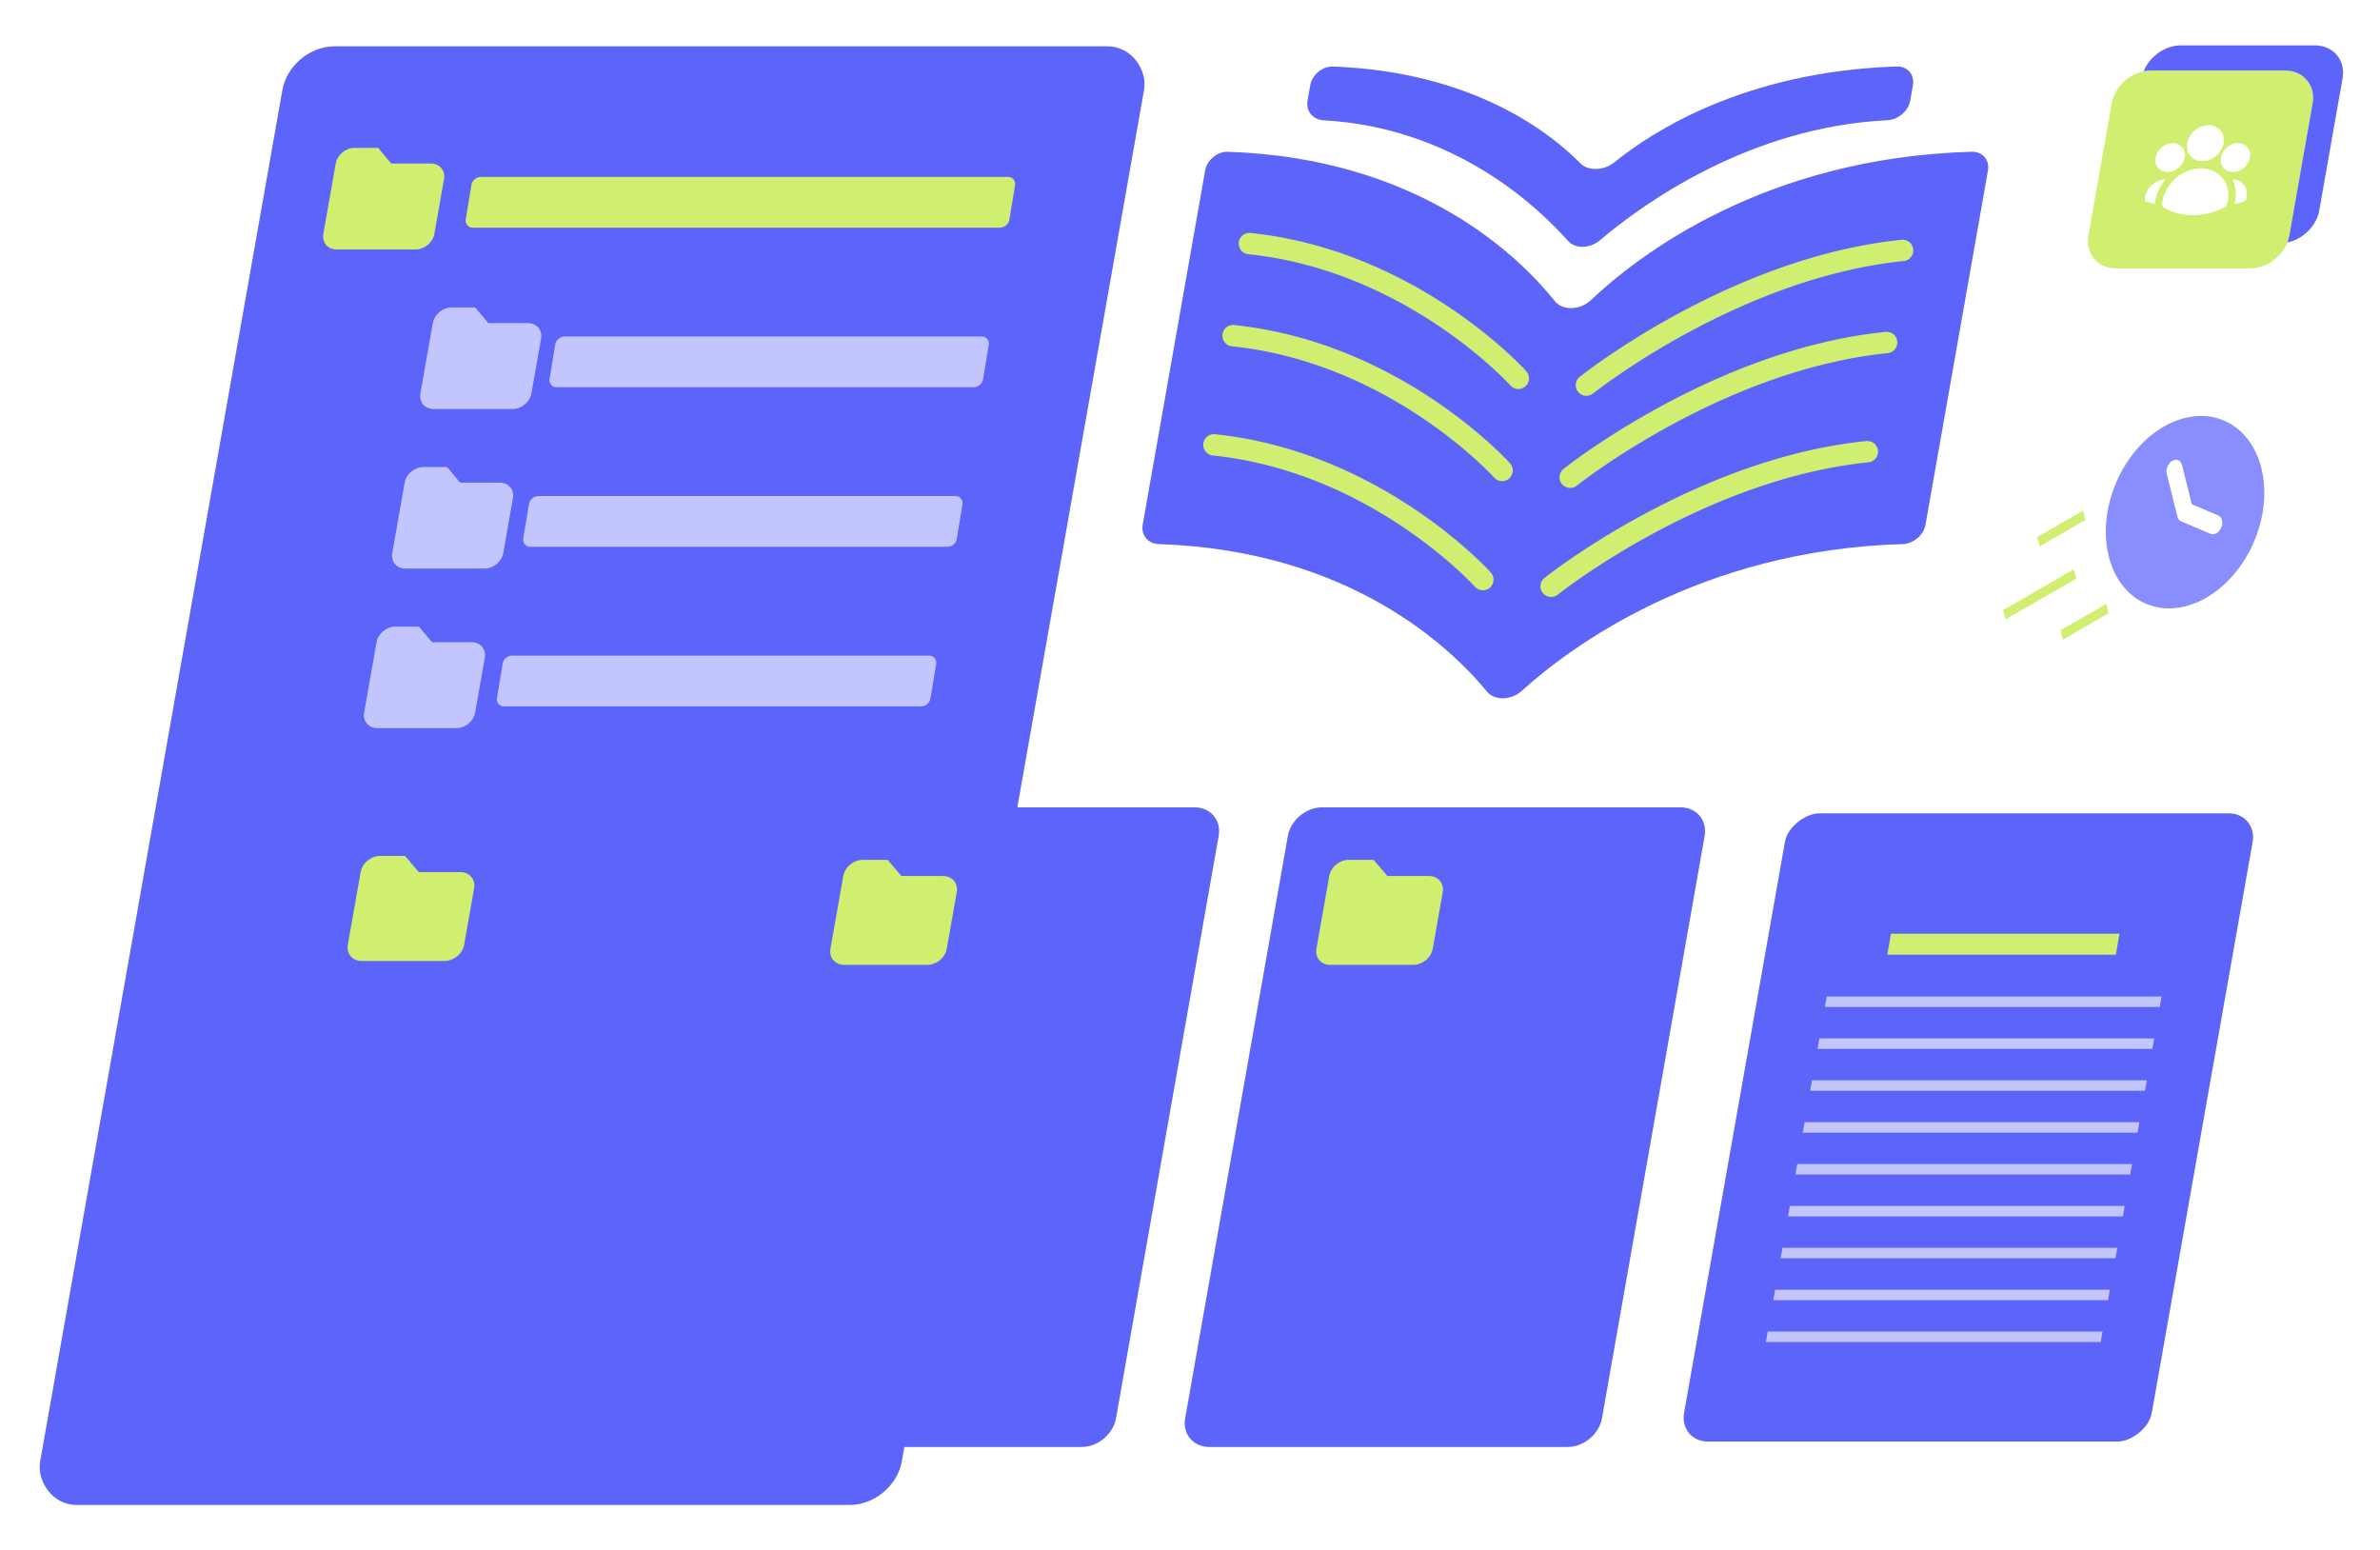 <svg xmlns="http://www.w3.org/2000/svg" width="734" height="478" fill="none"><path fill="#898EFF" d="M679.951 128.315a17.65 17.65 0 0 1 10.95 4.613c3.053 2.776 5.279 6.643 6.457 11.216s1.267 9.694.26 14.857a40.4 40.4 0 0 1-6.006 14.579c-2.927 4.39-6.611 7.993-10.686 10.452s-8.399 3.688-12.546 3.567-7.972-1.589-11.096-4.259-5.439-6.448-6.716-10.961l-.225-.848-.201-.861c-1.004-4.63-.928-9.751.221-14.863a40.4 40.4 0 0 1 6.333-14.307c3.002-4.266 6.722-7.723 10.798-10.034s8.368-3.396 12.457-3.151m-10.018 13.807c-.577.333-1.074.892-1.398 1.569-.323.678-.451 1.429-.359 2.109l.061.318 3.287 13.184.107.333c.168.427.436.768.778.99l.27.146 9.033 3.834.275.089c.502.12 1.058.022 1.581-.28s.981-.789 1.304-1.386l.167-.347.133-.361c.205-.647.237-1.316.091-1.901-.145-.585-.461-1.054-.897-1.331l-.257-.135-8.151-3.463-3.014-12.09-.094-.299c-.227-.602-.65-1.035-1.187-1.215-.538-.18-1.154-.096-1.73.236"/><path fill="#D0EE6F" d="m628.304 165.608 14.12-8.153.718 2.877-14.12 8.153zm7.173 28.764 14.12-8.153.718 2.877-14.12 8.153zm-17.707-6.228 21.823-12.6.717 2.877-21.823 12.6z"/><rect width="265.737" height="456.646" fill="#5D64F9" rx="13.627" transform="matrix(1 0 -.174 .985 89.47 14.291)"/><path fill="#D0EE6F" d="m124.12 62.25 5.225-2.366c.175-.08.36-.117.539-.108a.9.9 0 0 1 .48.154c.137.093.24.223.3.378a.94.94 0 0 1 .045.506l-1.24 7.034a1.2 1.2 0 0 1-.223.506 1.4 1.4 0 0 1-.434.378c-.17.093-.354.146-.535.154a.96.96 0 0 1-.5-.109l-4.39-2.367z"/><path fill="#D0EE6F" d="M111.816 60.171c.097-.551.413-1.08.878-1.47s1.04-.61 1.6-.61h8.448c.56 0 1.059.22 1.386.61s.456.919.359 1.47l-1.467 8.32c-.097.55-.413 1.08-.878 1.47-.464.39-1.04.61-1.6.61h-8.448c-.56 0-1.058-.22-1.386-.61s-.456-.92-.359-1.47z"/><path fill="#D0EE6F" d="M109.284 45.605h7.337l4.043 4.818h12.23c1.297 0 2.452.507 3.21 1.41.758.904 1.057 2.13.832 3.407l-2.973 16.862c-.225 1.278-.957 2.503-2.033 3.406-1.077.904-2.411 1.412-3.708 1.412h-24.46c-1.297 0-2.452-.508-3.21-1.412-.759-.903-1.058-2.128-.833-3.406l3.823-21.68c.225-1.277.957-2.502 2.034-3.406s2.41-1.411 3.708-1.411"/><rect width="167.679" height="15.9" fill="#D0EE6F" rx="2.5" transform="matrix(1 0 -.162 .985 145.787 54.553)"/><path fill="#C3C5FF" d="m154.055 111.46 5.225-2.367c.174-.079.36-.117.538-.109a.9.9 0 0 1 .481.155.8.8 0 0 1 .3.378c.06.154.076.329.045.506l-1.241 7.034a1.2 1.2 0 0 1-.223.506 1.4 1.4 0 0 1-.434.378 1.2 1.2 0 0 1-.534.154.97.97 0 0 1-.501-.109l-4.39-2.367z"/><path fill="#C3C5FF" d="M141.751 109.38c.098-.552.413-1.081.878-1.471s1.041-.609 1.601-.609h8.448c.56 0 1.058.219 1.385.609.328.39.457.919.36 1.471l-1.467 8.319c-.097.551-.413 1.08-.878 1.47s-1.041.61-1.601.61h-8.447c-.56 0-1.059-.22-1.386-.61s-.457-.919-.359-1.47z"/><path fill="#C3C5FF" d="M139.218 94.815h7.338l4.042 4.817h12.23c1.298 0 2.452.508 3.211 1.411.758.904 1.057 2.129.832 3.407l-2.973 16.861c-.226 1.278-.957 2.503-2.034 3.407s-2.41 1.411-3.708 1.411h-24.46c-1.297 0-2.452-.508-3.21-1.411-.758-.904-1.057-2.129-.832-3.407l3.823-21.679c.225-1.278.956-2.503 2.033-3.407s2.411-1.41 3.708-1.41"/><rect width="133.719" height="15.9" fill="#C3C5FF" rx="2.5" transform="matrix(1 0 -.162 .985 171.64 103.762)"/><path fill="#C3C5FF" d="m145.379 160.668 5.225-2.366c.175-.08.36-.117.538-.109a.9.9 0 0 1 .481.154.8.8 0 0 1 .3.378.94.94 0 0 1 .045.506l-1.24 7.034a1.2 1.2 0 0 1-.224.506 1.3 1.3 0 0 1-.433.378c-.17.093-.354.146-.535.154a.96.96 0 0 1-.5-.108l-4.391-2.367z"/><path fill="#C3C5FF" d="M133.075 158.589c.097-.552.413-1.081.878-1.471.464-.39 1.04-.609 1.6-.609h8.448c.56 0 1.058.219 1.386.609s.456.919.359 1.471l-1.467 8.319c-.097.551-.413 1.08-.878 1.47s-1.04.61-1.601.61h-8.447c-.56 0-1.059-.22-1.386-.61s-.456-.919-.359-1.47z"/><path fill="#C3C5FF" d="M130.541 144.023h7.338l4.043 4.818h12.23c1.297 0 2.452.508 3.21 1.411.758.904 1.057 2.129.832 3.407l-2.973 16.861c-.225 1.278-.957 2.503-2.034 3.407s-2.41 1.411-3.708 1.411H125.02c-1.298 0-2.452-.508-3.211-1.411-.758-.904-1.057-2.129-.832-3.407l3.823-21.679c.225-1.278.957-2.503 2.033-3.407s2.411-1.411 3.708-1.411"/><rect width="133.719" height="15.9" fill="#C3C5FF" rx="2.5" transform="matrix(1 0 -.162 .985 163.53 152.971)"/><path fill="#C3C5FF" d="m136.702 209.876 5.225-2.367c.175-.079.36-.117.539-.109a.9.9 0 0 1 .48.155c.137.093.24.223.3.378a.94.94 0 0 1 .045.506l-1.24 7.034a1.2 1.2 0 0 1-.223.506 1.4 1.4 0 0 1-.434.378c-.17.093-.354.146-.535.154a.95.95 0 0 1-.5-.109l-4.39-2.367z"/><path fill="#C3C5FF" d="M124.398 207.796c.097-.552.413-1.081.878-1.471s1.04-.609 1.601-.609h8.447c.56 0 1.059.219 1.386.609s.456.919.359 1.471l-1.467 8.319c-.097.551-.413 1.08-.878 1.47-.464.39-1.04.61-1.6.61h-8.448c-.56 0-1.058-.22-1.386-.61s-.456-.919-.359-1.47z"/><path fill="#C3C5FF" d="M121.864 193.23h7.338l4.042 4.818h12.23c1.297 0 2.452.508 3.21 1.411.758.904 1.058 2.129.832 3.407l-2.973 16.861c-.225 1.278-.957 2.503-2.033 3.407s-2.411 1.411-3.708 1.411h-24.46c-1.297 0-2.452-.508-3.21-1.411-.758-.904-1.058-2.129-.832-3.407l3.822-21.679c.225-1.278.957-2.503 2.034-3.406 1.076-.904 2.41-1.412 3.708-1.412"/><rect width="133.719" height="15.9" fill="#C3C5FF" rx="2.5" transform="matrix(1 0 -.162 .985 155.422 202.178)"/><path fill="#5D64F9" d="M247.291 257.828c.863-4.895 5.592-8.863 10.563-8.863h110.541c4.97 0 8.3 3.968 7.437 8.863l-31.653 179.516c-.864 4.895-5.593 8.863-10.563 8.863H223.074c-4.97 0-8.3-3.968-7.437-8.863z"/><path fill="#D0EE6F" d="M266.071 265.157h7.687l4.246 4.982h12.811c1.359 0 2.57.525 3.367 1.459.796.935 1.112 2.202.879 3.523l-3.074 17.437c-.233 1.322-.997 2.589-2.122 3.523s-2.522 1.459-3.881 1.459h-25.623c-1.359 0-2.57-.525-3.366-1.459s-1.113-2.201-.88-3.523l3.953-22.419c.233-1.321.996-2.588 2.122-3.523 1.126-.934 2.522-1.459 3.881-1.459"/><path fill="#5D64F9" d="M397.166 257.828c.863-4.895 5.592-8.863 10.563-8.863H518.27c4.97 0 8.3 3.968 7.437 8.863l-31.653 179.516c-.864 4.895-5.593 8.863-10.563 8.863H372.949c-4.97 0-8.3-3.968-7.437-8.863z"/><path fill="#D0EE6F" d="M415.946 265.157h7.687l4.246 4.982h12.811c1.359 0 2.57.525 3.367 1.459.796.935 1.112 2.202.879 3.523l-3.074 17.437c-.233 1.322-.997 2.589-2.122 3.523s-2.522 1.459-3.881 1.459h-25.623c-1.359 0-2.57-.525-3.366-1.459s-1.113-2.201-.88-3.523l3.953-22.419c.233-1.321.996-2.588 2.122-3.523 1.126-.934 2.522-1.459 3.881-1.459"/><path fill="#5D64F9" d="M98.445 256.618c.863-4.895 5.592-8.863 10.563-8.863h110.541c4.971 0 8.3 3.968 7.437 8.863l-31.653 179.516c-.863 4.895-5.592 8.863-10.563 8.863H74.229c-4.97 0-8.3-3.968-7.437-8.863z"/><path fill="#D0EE6F" d="M117.226 263.947h7.687l4.246 4.982h12.812c1.359 0 2.57.525 3.366 1.459.796.935 1.113 2.202.88 3.523l-3.075 17.437c-.233 1.322-.996 2.589-2.122 3.523s-2.522 1.459-3.881 1.459h-25.623c-1.359 0-2.57-.525-3.366-1.459s-1.113-2.201-.88-3.523l3.953-22.419c.233-1.321.996-2.588 2.122-3.523 1.126-.934 2.522-1.459 3.881-1.459"/><path fill="#D0EE6F" fill-rule="evenodd" d="M713.22 31.916c.989-5.61-2.84-10.17-8.533-10.17H663.38c-5.697 0-11.131 4.56-12.121 10.17l-7.173 40.68c-.988 5.607 2.837 10.17 8.534 10.17h41.307c5.694 0 11.132-4.563 12.12-10.17zm-36.346 8.313c-1.232 1.04-2.07 2.453-2.33 3.926-.26 1.472.081 2.884.946 3.925.865 1.042 2.184 1.627 3.668 1.627s3.009-.585 4.241-1.627c1.233-1.04 2.071-2.453 2.331-3.925.259-1.473-.081-2.885-.946-3.926-.866-1.041-2.185-1.626-3.668-1.626s-3.009.584-4.242 1.626m9.937 5.227c-.986.832-1.657 1.962-1.865 3.14s.065 2.308.757 3.14c.692.834 1.748 1.302 2.935 1.302 1.186 0 2.407-.468 3.393-1.301s1.656-1.963 1.864-3.14c.208-1.179-.065-2.309-.757-3.142s-1.748-1.3-2.934-1.3-2.407.468-3.393 1.3m-20.134 0c-.986.832-1.657 1.962-1.865 3.14s.065 2.308.757 3.14c.692.834 1.748 1.302 2.934 1.302s2.408-.468 3.394-1.301c.985-.833 1.656-1.963 1.864-3.14.207-1.179-.065-2.309-.757-3.142s-1.748-1.3-2.934-1.3-2.408.468-3.393 1.3m7.034 7.7a13 13 0 0 0-4.245 3.386v.002c-1.574 1.927-2.513 4.214-2.663 6.484-.011.174.02.34.09.487a.87.87 0 0 0 .316.354c2.505 1.587 5.574 2.493 9.012 2.493 3.315.005 6.726-.855 9.891-2.493a1.4 1.4 0 0 0 .441-.354c.122-.147.212-.313.262-.487.404-1.397.513-2.812.318-4.152a8.1 8.1 0 0 0-1.448-3.621 7.8 7.8 0 0 0-2.961-2.46c-1.192-.573-2.541-.869-3.958-.868-1.691 0-3.43.422-5.055 1.228m-9.142 9.71c.267-2.677 1.423-5.348 3.291-7.602a6.4 6.4 0 0 0-2.259.539 7.16 7.16 0 0 0-3.466 3.255 6.1 6.1 0 0 0-.656 2.198l-.016.18a.72.72 0 0 0 .092.441.65.65 0 0 0 .337.28l.161.059a12.8 12.8 0 0 0 2.516.65m23.926-7.602c1.074 2.254 1.288 4.925.611 7.603a16.3 16.3 0 0 0 2.746-.653l.182-.06a1.07 1.07 0 0 0 .683-.719l.046-.179a5.4 5.4 0 0 0 .12-2.198 4.5 4.5 0 0 0-.774-1.92 4.34 4.34 0 0 0-1.545-1.335 5 5 0 0 0-2.069-.539" clip-rule="evenodd"/><path fill="#5D64F9" d="M722.45 24.17c.989-5.61-2.84-10.17-8.533-10.17h-41.308c-4.935 0-9.673 3.422-11.494 7.984a11 11 0 0 1 2.259-.235h41.307c5.693 0 9.523 4.56 8.533 10.17l-7.173 40.68c-.132.75-.344 1.48-.625 2.185 4.808-1.002 9.005-5.076 9.861-9.934z"/><rect width="196.692" height="144.24" fill="#5D64F9" rx="9" transform="matrix(-.174 .985 -1 0 696.277 250.813)"/><path fill="#5D64F9" d="m668.924 294.397-21.062 119.45H544.599l21.062-119.45z"/><path stroke="#D0EE6F" stroke-width="6.556" d="M0-3.278h70.481" transform="matrix(1 0 -.174 .985 582.052 294.397)"/><path stroke="#C3C5FF" stroke-width="3.278" d="M0-1.639h103.263" transform="matrix(1 0 -.174 .985 562.814 310.539)"/><path stroke="#C3C5FF" stroke-width="3.278" d="M0-1.639h103.263" transform="matrix(1 0 -.174 .985 560.537 323.453)"/><path stroke="#C3C5FF" stroke-width="3.278" d="M0-1.639h103.263" transform="matrix(1 0 -.174 .985 558.26 336.366)"/><path stroke="#C3C5FF" stroke-width="3.278" d="M0-1.639h103.263" transform="matrix(1 0 -.174 .985 555.983 349.28)"/><path stroke="#C3C5FF" stroke-width="3.278" d="M0-1.639h103.263" transform="matrix(1 0 -.174 .985 553.706 362.193)"/><path stroke="#C3C5FF" stroke-width="3.278" d="M0-1.639h103.263" transform="matrix(1 0 -.174 .985 551.429 375.107)"/><path stroke="#C3C5FF" stroke-width="3.278" d="M0-1.639h103.263" transform="matrix(1 0 -.174 .985 549.152 388.021)"/><path stroke="#C3C5FF" stroke-width="3.278" d="M0-1.639h103.263" transform="matrix(1 0 -.174 .985 546.875 400.934)"/><path stroke="#C3C5FF" stroke-width="3.278" d="M0-1.639h103.263" transform="matrix(1 0 -.174 .985 544.598 413.848)"/><path fill="#5D64F9" d="M371.666 52.617c.576-3.263 3.749-5.919 7.042-5.81 59.095 1.953 89.952 32.467 100.822 46.057 2.388 2.986 7.82 2.807 11.126-.324 14.546-13.778 53.518-43.937 117.433-45.746 3.329-.094 5.576 2.56 5.001 5.823l-19.249 109.165c-.575 3.263-3.751 5.899-7.081 5.997-62.681 1.844-102.774 32.004-117.461 45.275-3.256 2.943-8.369 3.074-10.705.226-10.767-13.131-41.975-43.549-101.219-45.492-3.293-.108-5.533-2.743-4.958-6.006z"/><path fill="#D0EE6F" fill-rule="evenodd" d="M480.369 183.413a3.293 3.293 0 0 1-4.111-5.143l2.055 2.571a461 461 0 0 1-2.054-2.573l.012-.009.03-.023.108-.086.412-.322c.36-.278.888-.682 1.575-1.195a188 188 0 0 1 5.961-4.258 247 247 0 0 1 21.603-13.23c18.068-9.838 42.907-20.443 69.618-23.134a3.291 3.291 0 1 1 .66 6.551c-25.493 2.569-49.452 12.741-67.13 22.366a241 241 0 0 0-21.022 12.873 183 183 0 0 0-5.751 4.108c-.655.49-1.153.871-1.484 1.127l-.37.288-.088.07zm-20.85-2.226a3.29 3.29 0 0 1-4.648-.249l-.001-.001-.012-.013-.058-.065-.258-.276a58 58 0 0 0-1.064-1.103 108 108 0 0 0-4.249-4.058c-3.747-3.398-9.27-7.997-16.338-12.76-14.154-9.537-34.379-19.648-58.853-22.205a3.292 3.292 0 1 1 .684-6.549c25.874 2.703 47.119 13.369 61.848 23.294 7.374 4.969 13.145 9.772 17.082 13.343a114 114 0 0 1 4.512 4.31 67 67 0 0 1 1.485 1.551l.084.092.024.026.01.011c.001.001.002.002-2.447 2.202l2.449-2.2a3.293 3.293 0 0 1-.25 4.65m26.785-31.439a3.291 3.291 0 1 1-4.111-5.143l2.056 2.571c-2.056-2.571-2.055-2.571-2.054-2.572l.003-.002.008-.007.03-.024.109-.086.412-.321c.359-.278.888-.682 1.575-1.196a190 190 0 0 1 5.961-4.258 247 247 0 0 1 21.603-13.23c18.068-9.837 42.906-20.442 69.617-23.134a3.292 3.292 0 1 1 .66 6.551c-25.492 2.569-49.451 12.741-67.129 22.366a241 241 0 0 0-21.022 12.873 181 181 0 0 0-5.751 4.109 105 105 0 0 0-1.854 1.414l-.089.07zm-20.85-2.226a3.29 3.29 0 0 1-4.649-.25l-.012-.013-.059-.064-.257-.277c-.234-.248-.59-.621-1.065-1.103-.95-.963-2.376-2.359-4.249-4.057-3.746-3.398-9.27-7.997-16.338-12.76-14.154-9.537-34.378-19.649-58.853-22.206a3.292 3.292 0 1 1 .685-6.548c25.873 2.703 47.119 13.369 61.848 23.294 7.373 4.968 13.144 9.772 17.082 13.343a114 114 0 0 1 4.512 4.31c.514.521.907.933 1.176 1.218q.202.215.309.333l.084.091.024.027.01.011c.001.001.002.002-2.448 2.202l2.45-2.2a3.293 3.293 0 0 1-.25 4.649m25.858-26.178a3.292 3.292 0 0 1-4.111-5.143l2.056 2.572c-2.056-2.572-2.055-2.572-2.054-2.573l.003-.002.008-.007.03-.024.051-.04.058-.046.412-.321c.359-.278.888-.682 1.575-1.195a188 188 0 0 1 5.961-4.259 247 247 0 0 1 21.603-13.23c18.068-9.837 42.906-20.442 69.617-23.134a3.293 3.293 0 0 1 .66 6.551c-25.492 2.57-49.451 12.741-67.129 22.366a241 241 0 0 0-21.022 12.874 183 183 0 0 0-5.751 4.108 105 105 0 0 0-1.854 1.414l-.089.07zm-20.849-2.226a3.29 3.29 0 0 1-4.649-.25l-.011-.013-.059-.064-.258-.277a65 65 0 0 0-1.064-1.103 108 108 0 0 0-4.249-4.057c-3.747-3.398-9.27-7.998-16.338-12.76-14.154-9.538-34.378-19.649-58.853-22.206a3.292 3.292 0 0 1 .684-6.549c25.874 2.704 47.12 13.37 61.848 23.295 7.374 4.968 13.145 9.771 17.082 13.343a113 113 0 0 1 4.512 4.309c.515.521.908.933 1.177 1.219l.309.333.083.091.024.027.01.011c.001.001.002.002-2.447 2.201l2.449-2.199a3.29 3.29 0 0 1-.25 4.649" clip-rule="evenodd"/><path fill="#5D64F9" d="M404.078 26.318c.576-3.264 3.736-5.921 7.026-5.799 43.282 1.614 67.076 20.486 76.265 29.817 2.466 2.504 7.316 2.31 10.566-.325 11.676-9.468 40.337-28.018 87.041-29.507 3.331-.106 5.553 2.55 4.977 5.814l-.829 4.7c-.575 3.264-3.734 5.893-7.072 6.057-42.894 2.11-75.817 26.148-88.595 36.994-3.101 2.632-7.668 2.727-9.932.173-9.511-10.734-35.221-34.923-75.342-37.15-3.277-.182-5.509-2.81-4.934-6.074z"/></svg>